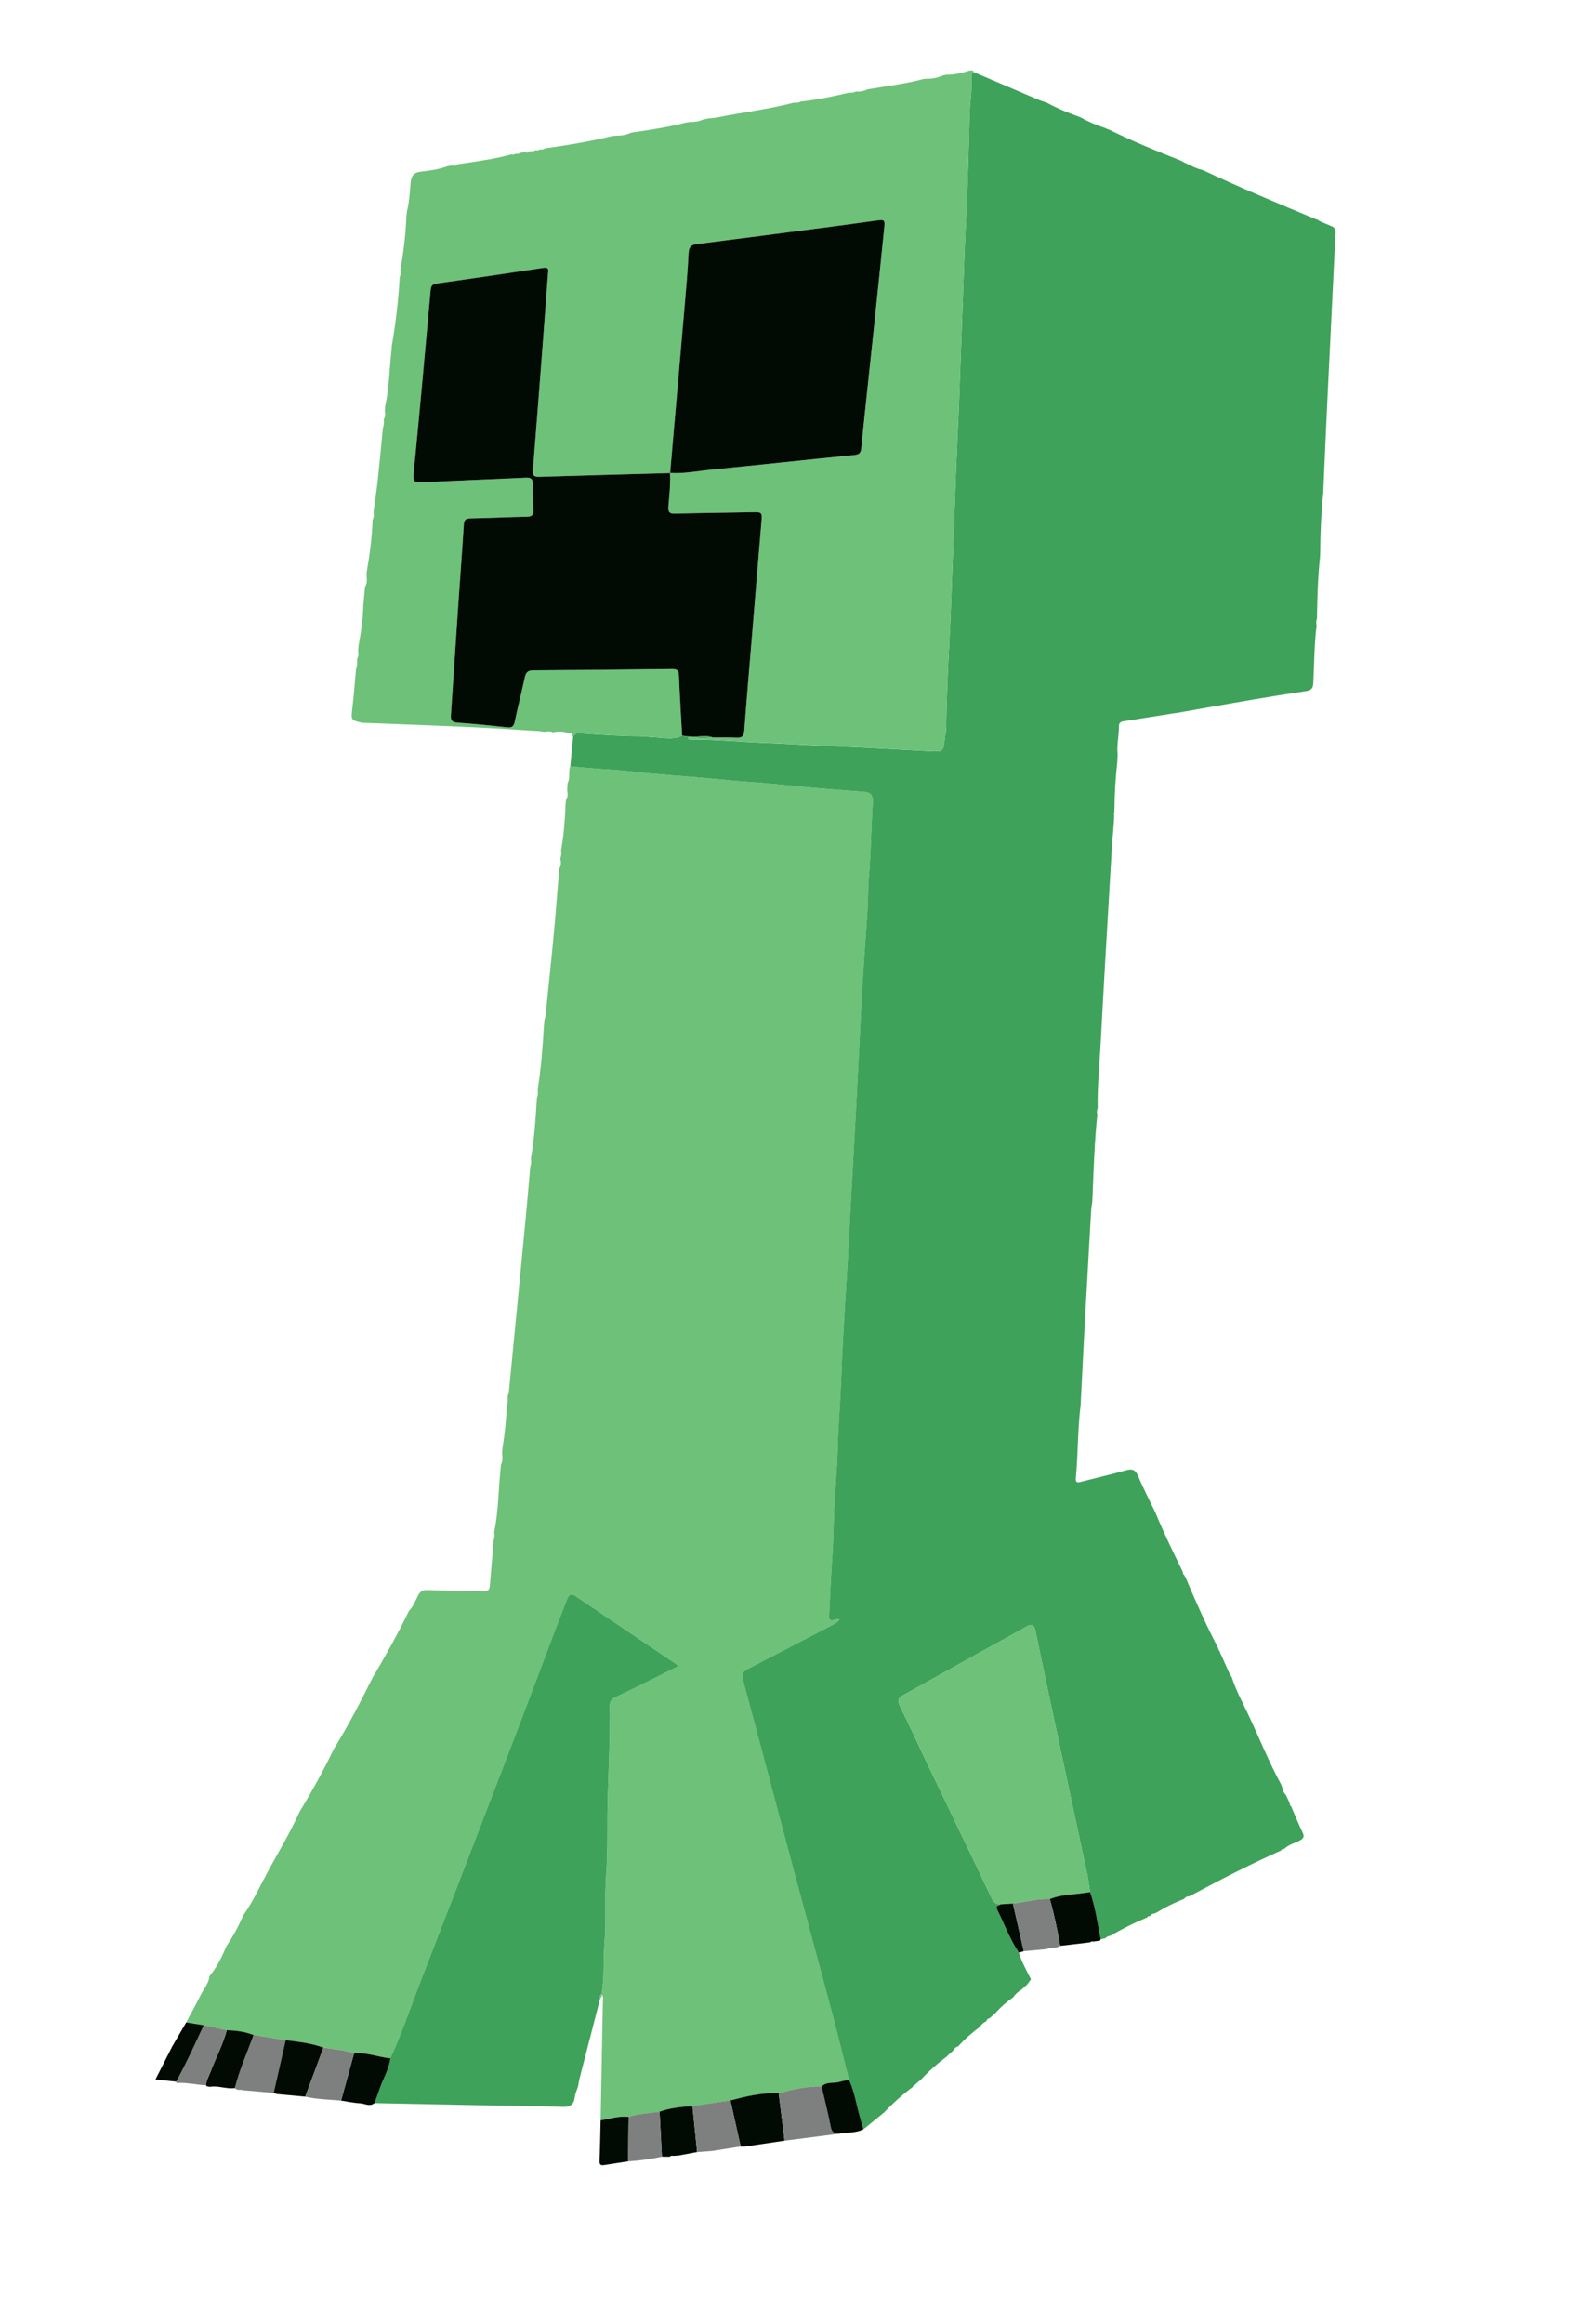 <?xml version="1.0" encoding="UTF-8"?> <!-- Generator: Adobe Illustrator 26.1.0, SVG Export Plug-In . SVG Version: 6.00 Build 0) --> <svg xmlns="http://www.w3.org/2000/svg" xmlns:xlink="http://www.w3.org/1999/xlink" version="1.1" id="Layer_1" x="0px" y="0px" viewBox="0 0 950.73 1386.91" style="enable-background:new 0 0 950.73 1386.91;" xml:space="preserve"> <style type="text/css"> .st0{fill:#6DC178;} .st1{fill:#3EA25A;} .st2{fill:#010B04;} .st3{fill:#7E7F7F;} </style> <path class="st0" d="M358.68,1265.41c0.45-23.5,0.92-47,1.34-70.49c0.03-1.59,0.63-3.34-0.8-4.71c1.95-9.99,0.86-20.16,1.76-30.24 c1.22-13.72-0.07-27.55,1.02-41.37c1.15-14.56,0.49-29.24,0.9-43.86c0.51-18.77,1.55-37.56,1.27-56.35 c-0.04-2.8,0.72-4.31,3.55-5.63c12.45-5.85,24.71-12.12,37.22-18.32c-0.42-0.55-0.63-1.02-0.98-1.26 c-20.08-13.56-40.17-27.08-60.24-40.66c-2.89-1.95-4.13-0.51-5.11,2.07c-2.37,6.2-4.84,12.37-7.2,18.58 c-9.19,24.22-18.27,48.48-27.55,72.67c-17.85,46.51-35.75,93.01-53.77,139.45c-5.57,14.37-10.4,29.04-16.94,43.03 c-7.28-0.59-14.23-3.7-21.7-2.91c-5.93-2.02-12.14-2.51-18.27-3.42c-7.27-2.73-14.94-3.48-22.56-4.45 c-6.39-1.03-12.79-2.06-19.18-3.08c-5.14-2-10.5-2.73-15.98-2.84c-4.58-1-9.16-2-13.75-3c-3.5-0.56-7-1.12-10.5-1.69 c2.86-5.38,5.86-10.69,8.54-16.16c1.87-3.8,4.98-7.05,5.38-11.54c0.3,0,0.43-0.15,0.4-0.44c4.33-5.26,7.18-11.34,9.8-17.56 c3.94-5.66,7.14-11.73,9.88-18.05c5.91-8.4,10.15-17.75,15.01-26.74c6.28-11.62,13.2-22.91,18.57-35.02 c7.49-12.29,14.41-24.9,20.67-37.86c8.49-13.63,15.83-27.89,22.99-42.24c7.76-13.09,15.19-26.36,21.84-40.06 c2.57-2.47,3.7-5.81,5.27-8.88c1.14-2.23,2.48-3.56,5.34-3.46c11.09,0.37,22.2,0.36,33.29,0.75c2.69,0.09,4.1-0.44,4.33-3.24 c0.73-9.06,1.51-18.11,2.27-27.17c0.61-1.64,0.59-3.33,0.37-5.04c2.5-12.19,2.46-24.64,3.73-36.96c0.08-1.01,0.16-2.03,0.24-3.04 c1.08-2.24,1.02-4.59,0.71-6.97c0.11-1.34,0.23-2.67,0.34-4.01c1.39-7.94,2.04-15.96,2.49-23.99c0.63-1.97,0.66-3.99,0.47-6.02 c0.25-0.77,0.65-1.53,0.73-2.33c3.31-33.95,6.62-67.9,9.88-101.85c1.05-10.91,1.94-21.83,2.91-32.74c0.64-1.66,0.62-3.37,0.4-5.1 c2.12-11.87,2.8-23.88,3.58-35.89c0.71-1.65,0.63-3.36,0.45-5.09c2.01-12.23,2.93-24.58,3.65-36.94c0.11-1.35,0.23-2.71,0.34-4.06 c0.27-1.28,0.65-2.55,0.78-3.85c1.66-16.15,3.38-32.3,4.9-48.46c1.15-12.19,2.04-24.41,3.04-36.61c0.07-0.69,0.13-1.39,0.2-2.08 c1.34-1.86,1.02-3.89,0.61-5.93c0.68-1.63,0.7-3.33,0.49-5.05c1.63-8.91,2.27-17.92,2.64-26.96c0.1-1.01,0.2-2.03,0.29-3.04 c1.32-1.87,1.01-3.91,0.66-5.96c0.11-1.36,0.21-2.72,0.32-4.07c1.8-3.1,0.2-6.75,1.57-9.92c3.46,0.34,6.92,0.74,10.39,1.02 c9.25,0.74,18.54,1.13,27.75,2.21c14.48,1.69,29.03,2.58,43.54,3.86c8.25,0.72,16.48,1.62,24.75,2.2 c13.7,0.97,27.36,2.52,41.05,3.72c9.24,0.81,18.5,1.41,27.75,2.19c3.72,0.31,5.79,1.62,5.47,6.24c-1.02,14.73-1.09,29.54-2.36,44.24 c-0.59,6.82-0.4,13.61-0.85,20.4c-1.27,19.52-2.86,39.02-3.77,58.55c-0.6,12.93-1.37,25.85-1.98,38.77 c-1.16,24.53-2.7,49.03-4,73.54c-0.97,18.22-1.86,36.44-3.06,54.65c-1.23,18.7-2.28,37.43-2.98,56.16 c-0.46,12.28-1.59,24.52-1.89,36.77c-0.39,15.78-2.06,31.48-2.48,47.26c-0.21,7.92-0.53,15.91-1.1,23.86 c-0.74,10.42-1.14,20.87-1.66,31.31c-0.13,2.5,0.89,3.4,3.35,2.37c0.88-0.37,1.86-0.66,2.86,0.04c-1.13,1.54-2.77,2.32-4.37,3.15 c-16.68,8.68-33.32,17.42-50.06,25.99c-2.93,1.5-4.25,2.9-3.28,6.51c9.75,36.19,19.28,72.44,28.96,108.65 c7.97,29.8,16.12,59.55,24.06,89.36c3.63,13.61,6.94,27.3,10.4,40.95c-1.76,0.34-3.57,0.5-5.26,1.05c-3.67,1.21-8-0.23-11.18,2.85 c-8.78-0.18-17.23,1.76-25.62,4.08c-9.89-0.52-19.36,1.82-28.81,4.25c-7.55,1.14-15.1,2.28-22.65,3.42 c-6.67,0.41-13.29,1.07-19.65,3.32c-6.18,0.99-12.51,1.13-18.52,3.1C369.63,1262.65,364.21,1264.49,358.68,1265.41z"></path> <path class="st1" d="M233.12,1228.32c6.55-13.99,11.37-28.66,16.95-43.03c18.02-46.45,35.92-92.94,53.77-139.45 c9.28-24.18,18.36-48.45,27.55-72.67c2.36-6.21,4.83-12.38,7.2-18.58c0.99-2.58,2.23-4.02,5.11-2.07 c20.07,13.57,40.16,27.1,60.24,40.66c0.36,0.24,0.56,0.71,0.98,1.26c-12.51,6.21-24.76,12.48-37.22,18.32 c-2.83,1.33-3.59,2.84-3.55,5.63c0.28,18.8-0.76,37.58-1.27,56.35c-0.4,14.63,0.25,29.3-0.9,43.86c-1.09,13.81,0.2,27.65-1.02,41.37 c-0.9,10.08,0.19,20.25-1.76,30.24c0,0,0,0,0,0c-1.04,0.52-1.07,1.36-0.76,2.32c-4.11,15.94-8.23,31.88-12.32,47.83 c-0.41,1.59-0.63,3.24-0.93,4.85c-0.66,2.04-1.66,4.05-1.9,6.14c-0.54,4.72-2.76,6.18-7.57,6c-16.6-0.6-33.22-0.68-49.84-1 c-20.76-0.4-41.51-0.83-62.27-1.25c0.95-2.62,1.99-5.22,2.84-7.87C228.53,1240.88,232.34,1235.13,233.12,1228.32z"></path> <path class="st2" d="M393.89,1260.22c6.35-2.26,12.98-2.91,19.64-3.33c0.92,9.14,1.85,18.29,2.78,27.43 c-3.71,0.69-7.43,1.37-11.14,2.06c-1.01,0.07-2.01,0.13-3.02,0.2c-0.83-0.21-1.59-0.11-2.24,0.5c-1.54,0-3.08-0.01-4.62-0.01 C394.83,1278.12,394.36,1269.17,393.89,1260.22z"></path> <path class="st3" d="M393.89,1260.22c0.47,8.95,0.94,17.9,1.4,26.85c-6.7,1.47-13.48,2.37-20.32,2.82 c0.13-8.86,0.26-17.71,0.39-26.57C381.39,1261.35,387.71,1261.21,393.89,1260.22z"></path> <path class="st2" d="M375.37,1263.32c-0.13,8.86-0.26,17.71-0.39,26.57c-4.6,0.7-9.2,1.36-13.79,2.12 c-2.19,0.36-3.33,0.17-3.19-2.64c0.4-7.98,0.47-15.97,0.67-23.96C364.21,1264.49,369.63,1262.65,375.37,1263.32z"></path> <path class="st0" d="M358.45,1192.53c-0.3-0.96-0.27-1.81,0.76-2.32C359.53,1191.17,359.38,1191.98,358.45,1192.53z"></path> <path class="st1" d="M581.45,43.02c12.84,5.48,25.68,10.98,38.53,16.44c1.67,0.71,3.42,1.2,5.13,1.8c0,0,0.12,0.05,0.12,0.05 c6.35,3.53,13.08,6.19,19.89,8.66c4.74,2.67,9.71,4.79,14.89,6.43c0.33,0.18,0.67,0.35,1,0.53c0.4,0.14,0.8,0.27,1.2,0.41 c14,6.85,28.39,12.79,42.88,18.49c0.34,0.17,0.68,0.35,1.02,0.52c0.3,0.18,0.6,0.35,0.9,0.53c3.64,1.57,7.04,3.76,11.02,4.51 c22.37,10.52,45.19,20.03,68.02,29.51c0.4,0.14,0.8,0.28,1.2,0.42c0.25,0.2,0.49,0.41,0.74,0.61c2.68,1.14,5.37,2.28,8.05,3.43 c2.11,1.61,1.51,3.9,1.41,5.99c-1.6,33.37-3.27,66.74-4.87,100.12c-0.78,16.26-1.46,32.52-2.19,48.78 c-0.06,1.39-0.11,2.78-0.17,4.17c-1.26,11.91-1.73,23.85-1.82,35.82c-0.03,0.74-0.06,1.48-0.09,2.22 c-1.32,12.21-1.66,24.46-1.83,36.73c-0.6,1.38-0.48,2.81-0.23,4.24c-1.44,11.36-1.39,22.8-1.96,34.21c-0.16,3.2-1.32,4.34-4.22,4.78 c-10.66,1.62-21.31,3.29-31.94,5.1c-15.02,2.56-30.02,5.26-45.02,7.9c-0.7,0.09-1.4,0.18-2.1,0.27 c-10.01,1.59-20.02,3.18-30.03,4.75c-1.68,0.26-2.79,0.97-2.77,2.87c0.05,5.66-1.38,11.24-0.78,16.93 c-0.06,1.39-0.11,2.77-0.17,4.16c-0.99,9.26-1.66,18.53-1.71,27.85c-0.04,1.03-0.07,2.07-0.11,3.1c-0.23,0.3-0.25,0.62-0.06,0.94 c-0.05,1.36-0.1,2.73-0.15,4.09c-0.47,5.96-1.03,11.91-1.38,17.88c-2.23,38.05-4.53,76.11-6.53,114.17 c-0.68,12.95-2.05,25.87-1.79,38.87c-0.61,1.33-0.54,2.7-0.24,4.09c-1.65,15.9-2.18,31.86-2.8,47.81c-0.07,1.39-0.15,2.78-0.22,4.16 c-0.23,1.79-0.58,3.58-0.68,5.38c-1.27,22.22-2.53,44.44-3.74,66.66c-0.81,14.91-1.53,29.82-2.29,44.73 c-0.06,1.42-0.13,2.84-0.19,4.26c-1.85,14.53-1.52,29.2-2.89,43.75c-0.29,3.06,1.33,2.67,3.4,2.13c8.85-2.31,17.76-4.39,26.57-6.82 c3.69-1.02,5.64-0.37,7.23,3.44c3.07,7.34,6.78,14.41,10.23,21.59c4.99,12.2,10.82,24,16.56,35.85c-0.21,0.72,0.05,1.22,0.72,1.54 l0.13,0.33c0.23,0.38,0.45,0.76,0.68,1.14l-0.02-0.01c5.9,14.11,12.15,28.05,19.19,41.64c0.2,0.47,0.41,0.95,0.61,1.42 c-0.06,0.09-0.12,0.19-0.19,0.28c0.17,0.1,0.35,0.21,0.52,0.31c0.22,0.48,0.45,0.96,0.67,1.44l-0.09,0.44l0.37,0.29 c1.81,4.05,3.61,8.09,5.42,12.14c0.2,0.25,0.4,0.5,0.61,0.75c0.22,0.44,0.43,0.88,0.65,1.32c2.41,7.45,6.14,14.32,9.47,21.35 c6.68,14.07,12.41,28.59,19.89,42.28c0.16,0.41,0.32,0.81,0.47,1.22c0.3,1.94,1.01,3.69,2.42,5.1c0.35,0.77,0.7,1.54,1.05,2.31 l-0.19,0l0.23,0.05c0.39,0.86,0.78,1.73,1.17,2.59c-0.14,0.79,0.23,1.33,0.84,1.76c0.16,0.39,0.32,0.79,0.48,1.18 c2.11,4.84,4.07,9.75,6.37,14.5c1.19,2.45,0.37,3.55-1.71,4.67c-3.04,1.64-6.54,2.4-9.13,4.87c-0.38,0.15-0.76,0.3-1.14,0.45 c-0.51-0.15-0.76,0.07-0.8,0.57l-0.11,0.08c-17.51,7.86-34.62,16.54-51.52,25.62c-0.53,0.29-1.06,0.57-1.59,0.86 c-0.26,0.14-0.52,0.28-0.79,0.42c-0.36,0.15-0.72,0.3-1.08,0.45c-1.24,0.02-2.24,0.5-2.94,1.55c-0.35,0.14-0.7,0.28-1.06,0.42 c-5.22,2.11-10.26,4.57-15.04,7.54c-0.31,0.16-0.63,0.33-0.94,0.49c-1,0.49-2.38,0.24-2.96,1.54c-0.38,0.15-0.76,0.3-1.14,0.46 c-0.52-0.17-0.75,0.07-0.82,0.56c0,0-0.08,0.05-0.08,0.05c-7.57,3.14-14.9,6.77-21.96,10.94c-1.23,0.06-2.19,0.66-3.05,1.48 c-0.92,0.2-1.85,0.39-2.77,0.59c-1.85-9.45-3.14-19.03-6.32-28.19c-0.53-3.42-0.9-6.88-1.62-10.26c-4.06-19.1-8.22-38.18-12.3-57.28 c-6.26-29.29-12.56-58.57-18.61-87.89c-0.89-4.31-2.19-4.85-5.85-2.76c-9.66,5.53-19.47,10.78-29.19,16.19 c-14.66,8.15-29.28,16.37-43.96,24.48c-3.07,1.69-3.6,3.38-1.94,6.71c5.56,11.14,10.65,22.51,16.03,33.74 c12.93,26.99,25.97,53.92,38.78,80.97c1.22,2.58,2.73,3.42,5.2,3.46c-1.1,0.76-3.23,0.85-2.11,3.08c4.29,8.6,7.63,17.68,12.96,25.75 c1.85,5.59,4.66,10.74,7.33,15.96c-0.91,1.2-1.82,2.39-2.73,3.59c0,0-0.42,0.02-0.42,0.02l-0.14,0.41l-0.26,0.19 c-0.3,0.27-0.6,0.53-0.89,0.8l-0.12,0.11c-0.3,0.29-0.6,0.57-0.91,0.86c-2.07,1.24-3.87,2.76-5.23,4.78 c-3.91,2.65-7.41,5.76-10.55,9.29c-0.44,0.38-0.88,0.76-1.31,1.14c-0.28,0.27-0.56,0.53-0.84,0.8c-0.39,0.36-0.79,0.71-1.18,1.07 c-1.03,0.25-1.8,0.79-2.09,1.86c-1.54,0.84-2.94,1.83-3.84,3.39c-4.67,3.52-9.1,7.31-13.01,11.67l-0.06,0.04 c-1.21,0.24-2.04,0.94-2.51,2.08c-0.35,0.02-0.53,0.21-0.54,0.56l-0.24-0.07l0.13,0.17c-0.64,0.55-1.28,1.09-1.92,1.64 c-0.2,0.2-0.41,0.4-0.61,0.61l-0.26,0.02l-0.02,0.26c-0.25,0.24-0.49,0.48-0.74,0.72l-0.22,0.2c-5.51,4.08-10.61,8.63-15.28,13.65 c-0.62,0.51-1.24,1.02-1.86,1.53c-0.22,0.2-0.44,0.4-0.66,0.6c-0.42,0.38-0.84,0.76-1.25,1.15c-0.59-0.02-0.87,0.28-0.89,0.85 l-0.09,0.1c-6.28,4.74-12.13,9.96-17.54,15.67c-0.29-0.06-0.45,0.06-0.49,0.35c-3.86,3.13-7.72,6.26-11.57,9.39 c-0.58-2.08-1.13-4.16-1.74-6.22c-2.3-7.75-3.41-15.84-6.78-23.27c-3.46-13.65-6.78-27.34-10.4-40.95 c-7.94-29.81-16.09-59.56-24.06-89.36c-9.68-36.21-19.21-72.46-28.96-108.65c-0.97-3.61,0.35-5.01,3.28-6.51 c16.73-8.57,33.38-17.31,50.06-25.99c1.6-0.83,3.25-1.61,4.37-3.15c-1-0.7-1.98-0.41-2.86-0.04c-2.46,1.03-3.47,0.13-3.35-2.37 c0.53-10.44,0.92-20.89,1.66-31.31c0.57-7.95,0.89-15.93,1.1-23.86c0.42-15.78,2.09-31.47,2.48-47.26 c0.3-12.25,1.43-24.5,1.89-36.77c0.7-18.73,1.75-37.45,2.98-56.16c1.19-18.21,2.09-36.43,3.06-54.65c1.3-24.52,2.84-49.02,4-73.54 c0.61-12.93,1.38-25.84,1.98-38.77c0.9-19.53,2.5-39.04,3.77-58.55c0.44-6.79,0.26-13.58,0.85-20.4 c1.27-14.71,1.34-29.51,2.36-44.24c0.32-4.62-1.75-5.93-5.47-6.24c-9.25-0.78-18.51-1.37-27.75-2.19 c-13.69-1.2-27.35-2.75-41.05-3.72c-8.27-0.58-16.5-1.48-24.75-2.2c-14.51-1.28-29.06-2.16-43.54-3.86 c-9.21-1.08-18.5-1.47-27.75-2.21c-3.47-0.28-6.92-0.67-10.38-1.02c0.58-6.01,1.17-12.02,1.75-18.04c1.01-0.72,1.55-1.86,3.28-1.72 c12.99,0.99,25.99,1.79,39.02,1.85c1.63,0.01,3.26,0.48,4.9,0.51c5.96,0.09,12.02,1.87,17.84-0.85c1.28,0.17,2.57,0.34,3.85,0.51 c-0.58,1.27-0.19,1.77,1.22,1.76c14.44-0.09,28.82,1.39,43.23,1.93c12.59,0.47,25.16,1.34,37.74,1.89c20.71,0.9,41.4,1.97,62.1,3.11 c7.91,0.44,7.91,0.18,8.7-7.73c0.17-1.64,0.79-3.26,0.81-4.89c0.24-18.09,1.03-36.16,2.01-54.23c0.83-15.24,1.23-30.5,1.87-45.75 c0.77-18.4,1.34-36.82,2.06-55.23c0.59-14.92,1.38-29.83,1.94-44.74c0.7-18.74,1.41-37.49,2.06-56.23 c0.57-16.58,1.19-33.16,2.02-49.74c1.03-20.56,1.55-41.14,2.09-61.72c0.19-7.3,1.59-14.54,1.05-21.87 C580.04,44.86,580.4,43.77,581.45,43.02z"></path> <path class="st2" d="M468.56,1277.5c-7.82,1.16-15.64,2.33-23.46,3.49c-0.93,0-1.86,0-2.79,0c-2.04-9.17-4.08-18.34-6.12-27.51 c9.46-2.43,18.92-4.77,28.82-4.25C466.19,1258.65,467.37,1268.08,468.56,1277.5z"></path> <path class="st3" d="M468.56,1277.5c-1.18-9.42-2.37-18.85-3.55-28.27c8.39-2.32,16.83-4.26,25.62-4.08 c1.83,7.94,3.85,15.84,5.4,23.84c0.63,3.27,2.04,4.63,5.23,4.34C490.36,1274.72,479.46,1276.11,468.56,1277.5z"></path> <path class="st3" d="M151.42,1214.45c6.39,1.03,12.79,2.06,19.18,3.08c-2.39,10.49-4.79,20.99-7.18,31.48 c-6.03-0.53-12.07-1.05-18.1-1.58c-1.62-0.7-3.72,0.43-5.05-1.35C142.98,1235.19,147.65,1224.98,151.42,1214.45z"></path> <path class="st3" d="M436.19,1253.47c2.04,9.17,4.08,18.34,6.12,27.51c-5.7,0.89-11.4,1.78-17.1,2.67c-2.97,0.22-5.93,0.44-8.9,0.66 c-0.93-9.15-1.86-18.29-2.78-27.43C421.09,1255.75,428.64,1254.61,436.19,1253.47z"></path> <path class="st2" d="M163.42,1249.02c2.39-10.49,4.78-20.99,7.18-31.48c7.62,0.97,15.29,1.72,22.56,4.45 c-3.63,9.75-7.26,19.51-10.89,29.26c-5.67-0.53-11.34-1.06-17.01-1.58C164.65,1249.45,164.04,1249.23,163.42,1249.02z"></path> <path class="st2" d="M223.62,1255.12c-2.83,2.34-5.78,0.21-8.63,0.08c-3.79-0.17-7.54-1.04-11.31-1.6 c2.58-9.39,5.17-18.79,7.75-28.18c7.47-0.79,14.41,2.32,21.7,2.91c-0.79,6.81-4.6,12.56-6.66,18.93 C225.61,1249.9,224.57,1252.5,223.62,1255.12z"></path> <path class="st3" d="M211.43,1225.41c-2.58,9.39-5.17,18.79-7.75,28.18c-7.15-0.63-14.36-0.74-21.41-2.34 c3.63-9.75,7.26-19.51,10.89-29.26C199.29,1222.91,205.5,1223.39,211.43,1225.41z"></path> <path class="st2" d="M151.42,1214.45c-3.77,10.53-8.44,20.74-11.15,31.65c-5.04,0.77-9.93-1.67-14.98-0.71 c-0.77-0.3-1.78,0-2.28-0.95c0.24-3.05,1.84-5.63,2.88-8.4c3.09-8.18,7.26-15.93,9.55-24.43 C140.92,1211.72,146.28,1212.45,151.42,1214.45z"></path> <path class="st2" d="M501.26,1273.33c-3.19,0.29-4.6-1.07-5.23-4.34c-1.55-7.99-3.57-15.9-5.4-23.84c3.17-3.08,7.51-1.64,11.18-2.85 c1.69-0.55,3.5-0.71,5.26-1.05c3.36,7.44,4.48,15.53,6.78,23.27c0.61,2.06,1.16,4.15,1.74,6.22 C511.05,1273,506.04,1272.53,501.26,1273.33z"></path> <path class="st3" d="M135.44,1211.61c-2.29,8.49-6.46,16.25-9.55,24.43c-1.05,2.77-2.65,5.35-2.88,8.4 c-5.9-0.28-11.71-1.77-17.66-1.37c-0.07-0.26-0.11-0.52-0.11-0.79c6.01-10.97,11.22-22.32,16.46-33.67 C126.28,1209.61,130.86,1210.61,135.44,1211.61z"></path> <path class="st2" d="M121.7,1208.61c-5.24,11.34-10.45,22.7-16.46,33.67c-4.14-0.43-8.28-0.85-12.41-1.28 c3.33-6.55,6.67-13.11,10-19.66c2.79-4.8,5.58-9.61,8.37-14.41C114.7,1207.48,118.2,1208.04,121.7,1208.61z"></path> <path class="st0" d="M407.36,439.02c-5.83,2.73-11.88,0.95-17.84,0.85c-1.63-0.03-3.26-0.5-4.9-0.51 c-13.03-0.05-26.04-0.85-39.02-1.85c-1.72-0.13-2.27,1.01-3.28,1.72c-0.17,0.16-0.38,0.27-0.61,0.32c0.6-2.42-0.89-2.38-2.53-2.15 c-2.95-1-5.95-1.05-8.97-0.38c-1.61-0.76-3.27-0.67-4.95-0.27c-1.15-0.16-2.29-0.39-3.44-0.46c-13.1-0.79-26.2-1.69-39.31-2.3 c-19.42-0.9-38.84-1.59-58.27-2.36c-2.67-0.09-5.34-0.18-8.01-0.27c-6.81-1.63-6.65-1.61-5.77-9.06c0.9-7.64,1.45-15.32,2.16-22.98 c0.79-1.95,0.75-3.99,0.59-6.03c1.02-1.56,0.96-3.26,0.64-5c0.1-1.01,0.19-2.03,0.29-3.04c1.47-7.93,2.65-15.89,2.82-23.97 c0.35-3.69,0.69-7.38,1.04-11.07c1.42-2.16,1.1-4.55,0.92-6.92c0.03-0.66,0.06-1.31,0.09-1.97c1.77-10.26,3.18-20.55,3.48-30.97 c0.85-1.63,0.77-3.37,0.6-5.12c0.84-6.24,1.82-12.46,2.5-18.71c1.13-10.39,2.07-20.79,3.09-31.19c0.65-1.63,0.69-3.33,0.49-5.04 c1.02-1.56,0.96-3.26,0.63-4.99c0.08-1.02,0.16-2.05,0.24-3.07c1.67-7.55,2.27-15.24,2.8-22.93c0.39-4.36,0.78-8.73,1.18-13.09 c2.3-13.54,3.95-27.16,4.68-40.88c0.62-1.31,0.65-2.66,0.33-4.04c1.98-10.56,3.23-21.19,3.64-31.93c0.12-1.04,0.24-2.08,0.36-3.12 c1.4-5.61,1.68-11.38,2.19-17.1c0.35-3.91,1.62-6.14,6.05-6.68c5.35-0.65,10.79-1.32,15.91-3.25c1.01-0.16,2.03-0.32,3.04-0.48 c1.13,0.45,2.12,0.32,2.91-0.67c2.7-0.39,5.39-0.78,8.09-1.18c8.05-1.29,16.12-2.45,23.97-4.71c1.08,0.26,2.09,0.11,3.02-0.53 c0.76,0.47,1.42,0.29,2.01-0.32c1-0.16,1.99-0.33,2.99-0.49c1.1,0.34,2.14,0.43,2.98-0.58c1.41,0.12,2.77,0.03,4.02-0.73 c0.76,0.48,1.4,0.32,1.95-0.35c1.08,0.15,2.13,0.18,3.05-0.57c13.43-1.93,26.83-4.07,40.02-7.34c0.99-0.1,1.98-0.21,2.96-0.31 c3.13,0.14,6.08-0.57,8.93-1.8c0.69-0.1,1.37-0.21,2.06-0.31c10.06-1.46,20.1-3.02,29.96-5.58c1.01-0.16,2.02-0.33,3.03-0.49 c2.78,0.17,5.43-0.37,7.97-1.52c1.02-0.19,2.05-0.38,3.07-0.57c1.61-0.18,3.25-0.24,4.83-0.55c15.35-3.02,30.91-4.92,46.09-8.85 c1.42,0.15,2.8,0.1,4.07-0.67c9.78-1,19.37-3.09,28.92-5.31c1.4,0.17,2.75,0.01,4.01-0.68c2.45,0.21,4.79-0.19,6.98-1.32 c1.01-0.15,2.03-0.3,3.04-0.45c10-1.75,20.11-2.9,29.93-5.6c0.68-0.09,1.35-0.18,2.03-0.27c3.45,0.18,6.73-0.59,9.91-1.87 c0.69-0.16,1.39-0.32,2.08-0.49c4.8,0.07,9.39-1.02,13.91-2.54c0.71,0.01,1.43,0.03,2.14,0.04c0.14,0.29,0.24,0.59,0.3,0.91 c-1.05,0.76-1.41,1.84-1.32,3.06c0.54,7.33-0.86,14.57-1.05,21.87c-0.54,20.58-1.06,41.17-2.09,61.72 c-0.83,16.58-1.44,33.15-2.02,49.74c-0.65,18.75-1.36,37.49-2.06,56.23c-0.56,14.91-1.35,29.82-1.94,44.74 c-0.73,18.41-1.29,36.83-2.06,55.23c-0.64,15.25-1.05,30.51-1.87,45.75c-0.98,18.07-1.77,36.14-2.01,54.23 c-0.02,1.63-0.64,3.25-0.81,4.89c-0.8,7.91-0.79,8.16-8.7,7.73c-20.7-1.14-41.39-2.21-62.1-3.11c-12.58-0.55-25.15-1.43-37.74-1.89 c-14.41-0.54-28.79-2.02-43.23-1.93c-1.41,0.01-1.8-0.49-1.22-1.76c1.32,0.05,2.64,0.1,3.96,0.15c3.42,1.44,6.94,0.52,10.42,0.44 c4.65,0.02,9.31-0.14,13.95,0.12c3.25,0.18,4.66-0.61,4.93-4.21c1.4-19.06,3.08-38.09,4.65-57.13c1.86-22.52,3.67-45.04,5.61-67.55 c0.48-5.58,0.31-5.8-5.4-5.67c-15.45,0.34-30.9,0.42-46.34,0.86c-3.66,0.1-4.06-1.45-3.82-4.41c0.54-6.61,1.32-13.22,0.96-19.87 c8.52,0.52,16.86-1.19,25.27-2.03c28.31-2.81,56.59-5.88,84.9-8.69c3-0.3,3.78-1.35,4.07-4.2c2.41-23.84,5.02-47.65,7.52-71.48 c2.07-19.69,4.12-39.39,6.11-59.09c0.59-5.85,0.48-5.84-5.47-5.02c-8.89,1.22-17.79,2.46-26.69,3.62 c-26.55,3.47-53.1,6.95-79.67,10.32c-3.37,0.43-4.75,1.69-4.93,5.31c-0.51,10.3-1.42,20.59-2.3,30.87 c-2.88,33.49-5.82,66.98-8.74,100.47c-26.12,0.73-52.23,1.41-78.35,2.23c-3.34,0.11-3.82-1.27-3.59-4.15 c1.86-23.06,3.63-46.13,5.4-69.2c1.22-15.93,2.42-31.87,3.59-47.8c0.14-1.88,0.89-4.1-2.76-3.54c-21.21,3.23-42.44,6.34-63.69,9.33 c-2.8,0.39-3.44,1.61-3.66,4.15c-3.28,36.47-6.57,72.93-10.14,109.37c-0.47,4.8,0.88,5.39,5.19,5.16 c20.6-1.11,41.23-1.83,61.84-2.81c2.98-0.14,4.2,0.65,4.14,3.79c-0.09,5.16,0.05,10.33,0.33,15.48c0.17,3.05-0.91,3.97-3.96,4.02 c-11.15,0.19-22.29,0.79-33.44,0.98c-2.99,0.05-3.96,0.91-4.14,3.93c-0.95,15.62-2.17,31.22-3.23,46.83 c-1.49,21.92-2.93,43.85-4.4,65.77c-0.19,2.79-0.41,5.13,3.71,5.41c9.96,0.67,19.9,1.69,29.82,2.8c3.05,0.34,3.99-0.76,4.58-3.59 c1.83-8.79,4.11-17.48,5.97-26.27c0.63-2.95,1.86-4.13,4.96-4.15c27.64-0.18,55.27-0.45,82.9-0.8c2.92-0.04,4.04,0.71,4.17,3.86 C405.92,415.09,406.7,427.05,407.36,439.02z"></path> <path class="st2" d="M407.36,439.02c-0.66-11.97-1.44-23.93-1.91-35.9c-0.12-3.15-1.24-3.9-4.17-3.86 c-27.63,0.35-55.27,0.63-82.9,0.8c-3.09,0.02-4.33,1.21-4.96,4.15c-1.87,8.78-4.14,17.48-5.97,26.27c-0.59,2.84-1.53,3.93-4.58,3.59 c-9.92-1.11-19.86-2.13-29.82-2.8c-4.12-0.28-3.89-2.62-3.71-5.41c1.47-21.92,2.9-43.85,4.4-65.77c1.06-15.61,2.28-31.21,3.23-46.83 c0.18-3.02,1.15-3.88,4.14-3.93c11.15-0.19,22.29-0.79,33.44-0.98c3.05-0.05,4.13-0.97,3.96-4.02c-0.29-5.15-0.43-10.32-0.33-15.48 c0.06-3.14-1.16-3.93-4.14-3.79c-20.61,0.98-41.24,1.7-61.84,2.81c-4.31,0.23-5.67-0.35-5.19-5.16 c3.57-36.44,6.86-72.91,10.14-109.37c0.23-2.54,0.86-3.76,3.66-4.15c21.25-2.99,42.47-6.1,63.69-9.33c3.65-0.56,2.9,1.67,2.76,3.54 c-1.17,15.94-2.36,31.87-3.59,47.8c-1.77,23.07-3.54,46.14-5.4,69.2c-0.23,2.88,0.25,4.25,3.59,4.15 c26.11-0.82,52.23-1.51,78.35-2.23l-0.07-0.08c0.36,6.66-0.42,13.26-0.96,19.88c-0.24,2.95,0.16,4.51,3.82,4.41 c15.44-0.44,30.9-0.53,46.34-0.86c5.71-0.12,5.88,0.1,5.4,5.67c-1.94,22.51-3.75,45.03-5.61,67.55 c-1.57,19.04-3.25,38.08-4.65,57.13c-0.26,3.6-1.68,4.39-4.93,4.21c-4.64-0.26-9.3-0.1-13.95-0.12c-3.42-1.36-6.93-0.6-10.42-0.44 c-1.32-0.05-2.64-0.1-3.96-0.15C409.93,439.36,408.64,439.19,407.36,439.02z"></path> <path class="st0" d="M597.54,1136.46c-2.48-0.04-3.98-0.88-5.2-3.46c-12.81-27.05-25.85-53.98-38.78-80.97 c-5.38-11.23-10.47-22.6-16.03-33.74c-1.67-3.34-1.13-5.02,1.94-6.71c14.68-8.11,29.3-16.33,43.96-24.48 c9.73-5.41,19.53-10.66,29.19-16.19c3.66-2.1,4.96-1.55,5.85,2.76c6.06,29.33,12.36,58.61,18.61,87.89 c4.08,19.1,8.24,38.18,12.3,57.28c0.72,3.38,1.09,6.84,1.62,10.26c-7.99,1.57-16.34,1.11-24.06,4.21 c-7.5-0.33-14.69,1.83-22.04,2.68C602.45,1136.16,600,1136.31,597.54,1136.46z"></path> <path class="st2" d="M626.94,1133.33c7.72-3.1,16.07-2.64,24.06-4.22c3.17,9.16,4.47,18.73,6.32,28.19 c-0.18,0.26-0.29,0.54-0.35,0.85c-1.32,0.18-2.63,0.36-3.95,0.53c-0.77-0.21-1.46-0.11-2.03,0.49c-5.96,0.7-11.93,1.39-17.89,2.09 C631.48,1151.85,629.53,1142.52,626.94,1133.33z"></path> <path class="st2" d="M611.38,1164.45c-1,0.28-2,0.56-2.99,0.84c-5.33-8.07-8.67-17.15-12.96-25.75c-1.11-2.23,1.02-2.32,2.11-3.08 c2.46-0.15,4.91-0.3,7.36-0.46C607.06,1145.48,609.22,1154.97,611.38,1164.45z"></path> <path class="st2" d="M400.19,282.33c2.92-33.49,5.86-66.98,8.74-100.47c0.88-10.28,1.79-20.57,2.3-30.87 c0.18-3.62,1.56-4.88,4.93-5.31c26.56-3.37,53.12-6.85,79.67-10.32c8.9-1.16,17.79-2.4,26.69-3.62c5.95-0.82,6.06-0.83,5.47,5.02 c-1.99,19.7-4.03,39.4-6.11,59.09c-2.51,23.83-5.12,47.64-7.52,71.48c-0.29,2.85-1.07,3.9-4.07,4.2c-28.31,2.8-56.59,5.88-84.9,8.69 c-8.4,0.83-16.75,2.55-25.27,2.03C400.13,282.25,400.19,282.33,400.19,282.33z"></path> <path class="st1" d="M415.17,439.68c3.49-0.16,7-0.92,10.42,0.44C422.11,440.2,418.59,441.12,415.17,439.68z"></path> <path class="st3" d="M611.38,1164.45c-2.16-9.48-4.32-18.97-6.48-28.45c7.35-0.85,14.55-3,22.04-2.68 c2.58,9.19,4.53,18.53,6.16,27.93c-2.39,1.79-5.53,0.5-8.01,1.93C620.52,1163.61,615.95,1164.03,611.38,1164.45z"></path> </svg> 